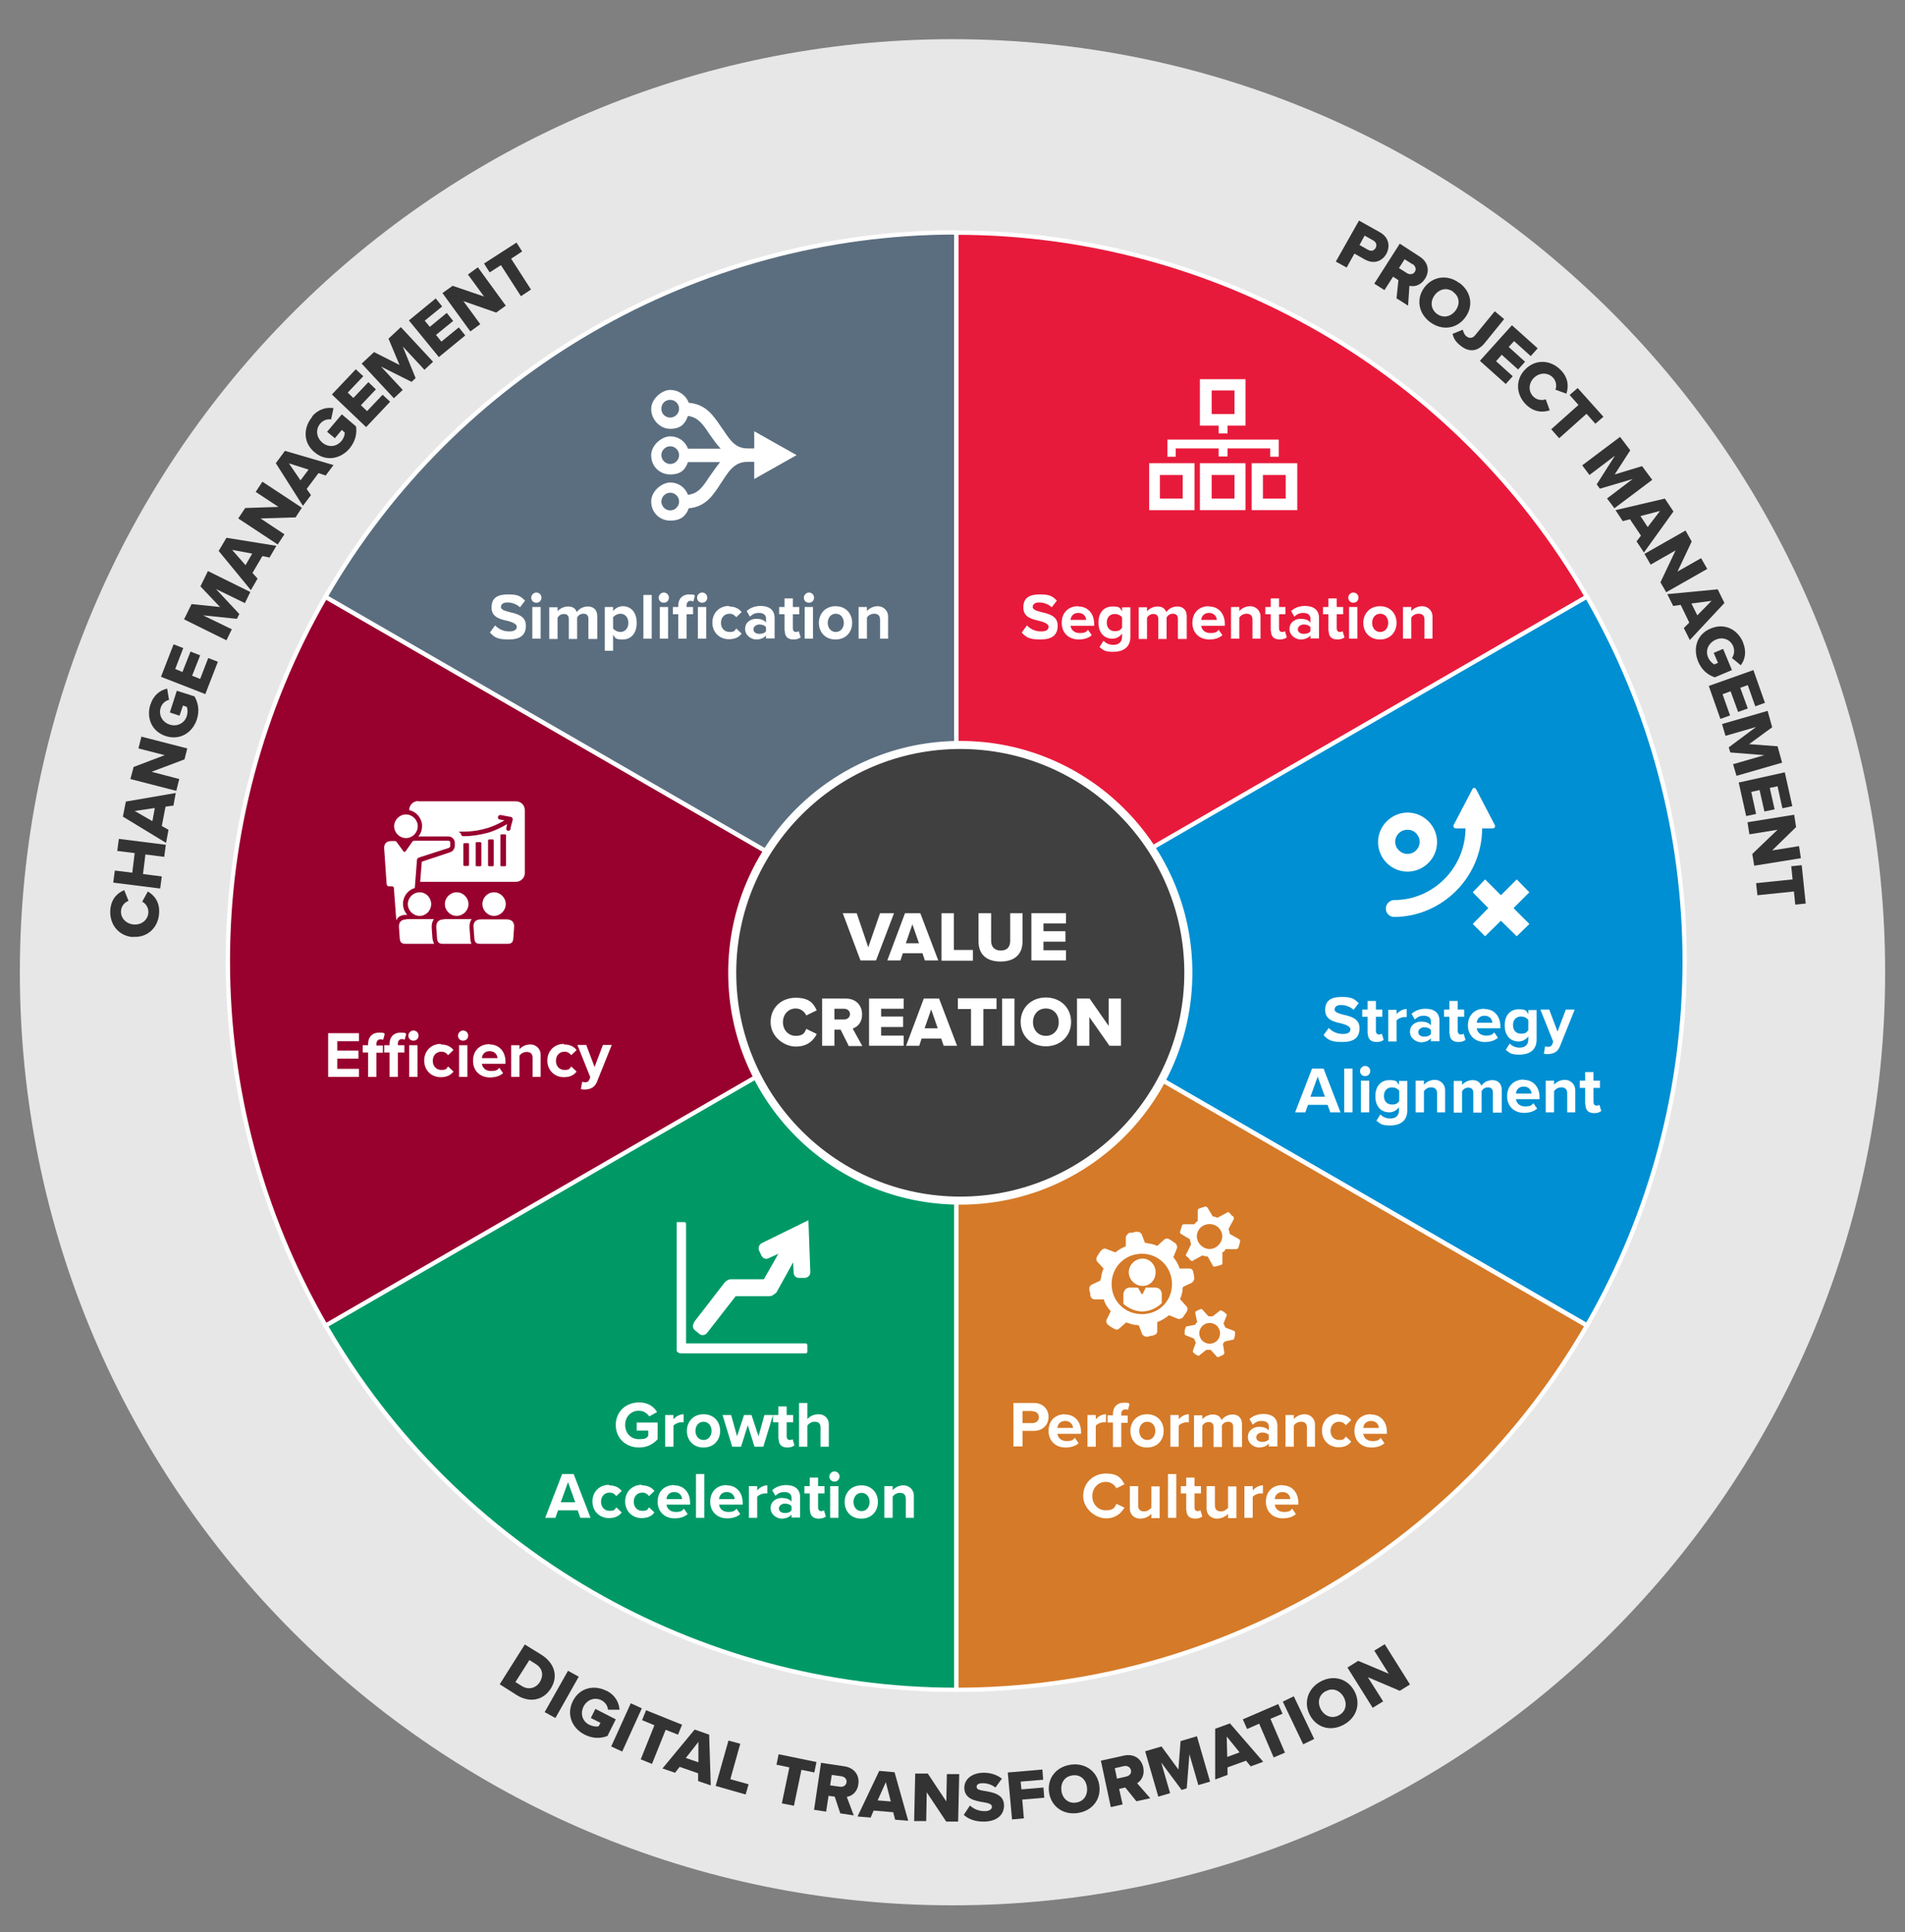 <?xml version="1.0" encoding="UTF-8"?>
<svg xmlns="http://www.w3.org/2000/svg" xmlns:xlink="http://www.w3.org/1999/xlink" version="1.1" viewBox="0 0 710 720">
  <rect x="0" y="0" width="710" height="720" fill="#808080" stroke="none"/>
  <defs>
    <style>
      .cls-1, .cls-2, .cls-3, .cls-4 {
        fill: none;
      }

      .cls-5, .cls-6, .cls-7, .cls-8, .cls-9, .cls-10, .cls-11, .cls-12, .cls-13 {
        fill-rule: evenodd;
      }

      .cls-5, .cls-14 {
        fill: #fff;
      }

      .cls-6 {
        fill: #e81a3b;
      }

      .cls-2 {
        opacity: 0;
        stroke-linecap: round;
        stroke-width: 0px;
      }

      .cls-2, .cls-3, .cls-4 {
        stroke: #fff;
        stroke-linejoin: round;
      }

      .cls-3 {
        stroke-width: 1.6px;
      }

      .cls-7 {
        fill: #404040;
      }

      .cls-15 {
        clip-path: url(#clippath-1);
      }

      .cls-16 {
        clip-path: url(#clippath-3);
      }

      .cls-17 {
        clip-path: url(#clippath-4);
      }

      .cls-18 {
        clip-path: url(#clippath-2);
      }

      .cls-19 {
        clip-path: url(#clippath-7);
      }

      .cls-20 {
        clip-path: url(#clippath-6);
      }

      .cls-21 {
        clip-path: url(#clippath-8);
      }

      .cls-22 {
        clip-path: url(#clippath-5);
      }

      .cls-8 {
        fill: #e7e7e7;
      }

      .cls-9 {
        fill: #d57a28;
      }

      .cls-10 {
        fill: #096;
      }

      .cls-11 {
        fill: #008fd2;
      }

      .cls-23 {
        fill: #333;
      }

      .cls-12 {
        fill: #5b6e7f;
      }

      .cls-24 {
        clip-path: url(#clippath);
      }

      .cls-4 {
        stroke-width: 3px;
      }

      .cls-13 {
        fill: #98002e;
      }
    </style>
    <clipPath id="clippath">
      <rect class="cls-1" x="-347.7" y="-243" width="1405.3" height="1054"/>
    </clipPath>
    <clipPath id="clippath-1">
      <rect class="cls-1" x="-83.2" y="65" width="879" height="586"/>
    </clipPath>
    <clipPath id="clippath-2">
      <rect class="cls-1" x="242.5" y="145.1" width="55" height="49.6"/>
    </clipPath>
    <clipPath id="clippath-3">
      <rect class="cls-1" x="428.3" y="141.1" width="55.7" height="49.3"/>
    </clipPath>
    <clipPath id="clippath-4">
      <rect class="cls-1" x="513.7" y="293.6" width="56.7" height="55.8"/>
    </clipPath>
    <clipPath id="clippath-5">
      <rect class="cls-1" x="252.2" y="454.5" width="50.1" height="50.1"/>
    </clipPath>
    <clipPath id="clippath-6">
      <rect class="cls-1" x="405.9" y="449.6" width="56.5" height="56.5"/>
    </clipPath>
    <clipPath id="clippath-7">
      <rect class="cls-1" x="143.1" y="298.6" width="52.9" height="53.4"/>
    </clipPath>
    <clipPath id="clippath-8">
      <rect class="cls-1" x="-347.7" y="-243" width="1405.3" height="1054"/>
    </clipPath>
  </defs>
  <!-- Generator: Adobe Illustrator 28.7.1, SVG Export Plug-In . SVG Version: 1.2.0 Build 142)  -->
  <g>
    <g id="Layer_1">
      <g>
        <g class="cls-24">
          <path class="cls-8" d="M7.4,362.3C7.4,170.3,163,14.6,355,14.6s347.6,155.7,347.6,347.7-155.6,347.7-347.6,347.7S7.4,554.4,7.4,362.3"/>
        </g>
        <g class="cls-15">
          <path class="cls-6" d="M356.4,86.7c97,0,186.6,51.8,235.1,135.8l-235.1,135.8V86.7Z"/>
          <path class="cls-3" d="M356.4,86.7c97,0,186.6,51.8,235.1,135.8l-235.1,135.8V86.7Z"/>
          <path class="cls-11" d="M591.5,222.4c48.5,84,48.5,187.5,0,271.5l-235.1-135.8,235.1-135.8Z"/>
          <path class="cls-3" d="M591.5,222.4c48.5,84,48.5,187.5,0,271.5l-235.1-135.8,235.1-135.8Z"/>
          <path class="cls-9" d="M591.5,493.9c-48.5,84-138.1,135.8-235.1,135.8v-271.5l235.1,135.8Z"/>
          <path class="cls-3" d="M591.5,493.9c-48.5,84-138.1,135.8-235.1,135.8v-271.5l235.1,135.8Z"/>
          <path class="cls-10" d="M356.4,629.7c-97,0-186.6-51.8-235.1-135.8l235.1-135.8v271.5Z"/>
          <path class="cls-3" d="M356.4,629.7c-97,0-186.6-51.8-235.1-135.8l235.1-135.8v271.5Z"/>
          <path class="cls-13" d="M121.3,493.9c-48.5-84-48.5-187.5,0-271.5l235.1,135.8-235.1,135.8Z"/>
          <path class="cls-3" d="M121.3,493.9c-48.5-84-48.5-187.5,0-271.5l235.1,135.8-235.1,135.8Z"/>
          <path class="cls-12" d="M121.3,222.4c48.5-84,138.1-135.8,235.1-135.8v271.5L121.3,222.4Z"/>
          <path class="cls-3" d="M121.3,222.4c48.5-84,138.1-135.8,235.1-135.8v271.5L121.3,222.4Z"/>
        </g>
        <g class="cls-18">
          <path class="cls-14" d="M249.8,190.2c-1.8,0-3.3-1.5-3.3-3.3s1.5-3.3,3.3-3.3,3.3,1.5,3.3,3.3-1.5,3.3-3.3,3.3M249.8,172.9c-1.8,0-3.3-1.5-3.3-3.3s1.5-3.3,3.3-3.3,3.3,1.5,3.3,3.3-1.5,3.3-3.3,3.3M249.8,155.6c-1.8,0-3.3-1.3-3.3-3.3s1.5-3.3,3.3-3.3,3.3,1.5,3.3,3.3-1.5,3.3-3.3,3.3M296.9,169.6l-15.8-8.9v6.4h-2.5c-5.3,0-7.1-4.3-9.9-8.1-2.8-4.1-5.6-8.4-12-8.9-1-2.8-3.8-4.8-6.9-4.8s-7.1,3.3-7.1,7.1,3.1,7.4,7.1,7.4,5.6-2,6.6-4.8c3.8.5,5.6,3.1,8.1,6.9,1.3,1.8,2.5,3.6,4.1,5.3h-12.2c-1-2.8-3.6-4.6-6.6-4.6s-7.1,3.1-7.1,7.1,3.1,7.1,7.1,7.1,5.6-1.8,6.6-4.6h12c-1.5,1.8-2.8,3.8-4.1,5.6-2.5,3.8-4.1,6.1-7.9,6.6-1-2.8-3.6-4.6-6.6-4.6s-7.1,3.1-7.1,7.1,3.1,7.1,7.1,7.1,5.9-1.8,6.9-4.6c6.4-.5,9.2-5.1,11.7-8.9,2.8-4.1,4.8-8.4,10.2-8.4h2.5v6.4l15.8-8.9Z"/>
        </g>
        <g class="cls-16">
          <rect class="cls-14" x="454.2" y="156" width="3.3" height="5.5"/>
          <rect class="cls-2" x="454.2" y="156" width="3.3" height="5.5"/>
          <rect class="cls-14" x="454.2" y="165.3" width="3.3" height="4.8"/>
          <rect class="cls-2" x="454.2" y="165.3" width="3.3" height="4.8"/>
          <polygon class="cls-14" points="476.6 170.2 473.4 170.2 473.4 167.1 438.2 167.1 438.2 170.2 435.1 170.2 435.1 163.8 476.6 163.8 476.6 170.2"/>
          <polygon class="cls-2" points="476.6 170.2 473.4 170.2 473.4 167.1 438.2 167.1 438.2 170.2 435.1 170.2 435.1 163.8 476.6 163.8 476.6 170.2"/>
          <path class="cls-14" d="M451.6,154.3h8.5v-8.8h-8.5v8.8ZM464.2,158.6h-17v-17.3h17v17.3Z"/>
          <path class="cls-2" d="M451.6,154.3h8.5v-8.8h-8.5v8.8ZM464.2,158.6h-17v-17.3h17v17.3Z"/>
          <path class="cls-14" d="M451.6,185.8h8.5v-8.8h-8.5v8.8ZM464.2,190.1h-17v-17.5h17v17.5Z"/>
          <path class="cls-2" d="M451.6,185.8h8.5v-8.8h-8.5v8.8ZM464.2,190.1h-17v-17.5h17v17.5Z"/>
          <path class="cls-14" d="M470.7,185.8h8.5v-8.8h-8.5v8.8ZM483.5,190.1h-17v-17.5h17v17.5Z"/>
          <path class="cls-2" d="M470.7,185.8h8.5v-8.8h-8.5v8.8ZM483.5,190.1h-17v-17.5h17v17.5Z"/>
          <path class="cls-14" d="M432.3,185.8h8.5v-8.8h-8.5v8.8ZM445.2,190.1h-17v-17.5h17v17.5Z"/>
          <path class="cls-2" d="M432.3,185.8h8.5v-8.8h-8.5v8.8ZM445.2,190.1h-17v-17.5h17v17.5Z"/>
        </g>
        <g class="cls-17">
          <path class="cls-14" d="M564.1,338.4l5.9,5.9-4.7,4.6-5.9-5.8-5.9,5.8-4.6-4.6,5.8-5.9-5.8-5.9,4.6-4.8,5.9,5.9,5.9-5.9,4.7,4.8-5.9,5.9ZM552.4,308.8c-.1,18-14.8,32.8-32.8,32.9-1.7,0-3.1-1.4-3.1-3.1s1.4-3.2,3.1-3.2c14.6,0,26.5-12,26.6-26.7h-3.4c-1,0-1.4-.7-.9-1.5l6.8-13c.3-.8,1.1-.8,1.5,0l6.8,13c.5.8.1,1.5-.8,1.5h-3.7ZM524.6,309.2c2.5,0,4.5,2,4.5,4.5s-2,4.5-4.5,4.5-4.6-2-4.6-4.5,2-4.5,4.6-4.5M524.6,324.8c6,0,11-4.9,11-11s-5-11-11-11-11,5-11,11,4.9,11,11,11"/>
        </g>
        <g class="cls-22">
          <path class="cls-14" d="M253.8,504.3c-.5,0-.9-.1-1.3-.5-.4-.4-.5-.8-.5-1.3v-46.5c0-.4.2-.6.6-.6h2.4c.4,0,.7.2.7.6v44.6h44.6c.4,0,.6.4.6.7v2.4c0,.4-.2.6-.6.6h-46.5ZM258.7,492.9c-.7.9-.6,2.2.4,2.9l1.6,1.3c.9.7,2.2.5,2.9-.5l10.6-13.6h12.5c.6,0,1.1-.1,1.5-.5.5-.2.8-.6,1.2-.9l6.2-11.2.2,3.8c0,1.2.9,2.1,2.2,2h2c1.2-.1,2.1-1.1,2-2.2-.2-6.5-.5-12.9-.7-19.3l-17.3,8.5c-1.1.5-1.5,1.8-1.1,2.8l.9,1.9c.5,1.1,1.8,1.5,2.8.9l3.5-1.6-5.4,9.5h-12.2c-.5,0-.9.1-1.4.4-.4.2-.8.6-1.1.9l-11.5,14.9Z"/>
        </g>
        <g class="cls-20">
          <path class="cls-5" d="M430.5,479.8h-3.5c0,.1-1.1,2.3-1.1,2.3q-.3.3-.5,0l-1.2-2.2h0c0-.1-3.2-.1-3.2-.1-1.2,0-2.3,1.1-2.3,2.6v3.5c1.9,1.6,4.4,2.8,7,2.8s5.4-1.2,7.3-3.1v-3.2c0-1.5-.9-2.6-2.4-2.6M425.9,469c-2.8,0-5.2,2.3-5.2,5.1s2.4,5.1,5.2,5.1,4.8-2.3,4.8-5.1-2.2-5.1-4.8-5.1M425.6,489.7c-6.3,0-11.3-4.8-11.3-11.2s5-11.3,11.3-11.3,11.2,5,11.2,11.3-4.8,11.2-11.2,11.2M445,475.5c0-.7-.3-1.1-.3-1.6-.1-.7-.7-1.2-1.3-1.2h-3.8c-.4-1.6-1.3-3-2.3-4.2l1.3-3.2c.3-.5,0-1.5-.4-1.9-.8-.5-1.6-1.2-2.4-1.6-.7-.5-1.3-.3-1.9.1l-2.6,2.4c-.9-.5-1.9-.7-3-.9-.5,0-.9-.3-1.6-.3l-1.2-3.2c-.3-.5-.9-.9-1.6-.9s-.9,0-1.5.3c-.4,0-.9.1-1.6.1-.4.3-.9.8-1.2,1.5v3.5c-1.6.7-2.7,1.3-3.9,2.3l-3.4-1.3c-.7-.3-1.3,0-1.7.4-.8.8-1.2,1.6-1.7,2.4-.4.7-.4,1.3,0,1.9l2.4,2.6c-.5,1.1-.7,2-.9,3.2,0,.5-.3.9-.3,1.3l-3.2,1.5c-.5.3-.9.7-.9,1.3s0,1.2.3,1.7c0,.4,0,.8.1,1.3.3.7.8,1.2,1.5,1.2h3.5c.4,1.6,1.3,3,2.6,4.4l-1.5,3c-.4.7-.1,1.5.3,1.9.7.7,1.6,1.2,2.4,1.6.7.5,1.3.5,1.9,0l2.6-2.3c1.1.3,2,.7,3.2.9.4,0,1.2,0,1.6.3l1.2,3.2c.3.4.9.9,1.6.9s.9,0,1.3-.3c.5,0,.9,0,1.5-.3.7-.1,1.2-.7,1.2-1.3v-3.5c1.7-.7,3.2-1.6,4.4-2.6l3.2,1.3c.7.3,1.3,0,1.9-.4.4-.7,1.2-1.6,1.6-2.4.3-.7.3-1.3-.3-1.9l-2.3-2.6c.4-.9.7-1.9.9-3,0-.5,0-1.2.3-1.6l3.2-1.5c.4-.3.9-.9.9-1.6s0-.7-.3-1.2M453.6,499.6c-1.6,1.5-3.9,1.5-5.5,0-1.5-1.6-1.5-3.9,0-5.5,1.6-1.5,3.9-1.5,5.5,0,1.5,1.6,1.5,3.9,0,5.5M459.8,495.9l-3.1-1.2c-.3-.5-.3-.9-.7-1.5l1.2-3c0-.3,0-.5-.3-.7-.3-.3-.7-.5-.9-.8-.3,0-.5-.1-.7-.4-.3,0-.8,0-.9.3l-2.4,1.9h-1.6l-2.2-2.4c-.1-.3-.4-.3-.7-.3-.7.3-1.1.5-1.9.9-.1.3-.1.5-.1.8l.7,3.2c-.3.3-.5.3-.5.4-.1.3-.1.5-.1.5l-3.4.7c-.1,0-.4.3-.4.7-.3.5-.3,1.2-.3,1.9s.3.5.5.7l3,1.2c.3.5.3.9.7,1.5l-1.1,3c0,.3,0,.5.1.7.3.3.8.5.9.8.3,0,.5.1.8.4.1,0,.7,0,.8-.3l2.4-1.9h1.6l2.2,2.4c.1.3.4.3.7.3.7-.3,1.2-.5,1.9-.9.3-.3.3-.5.3-.8l-.5-3.2c0-.3.3-.3.3-.4.3-.3.3-.5.3-.5l3.2-.7c.3,0,.4-.3.4-.7.3-.5.3-1.2.3-1.9s-.3-.5-.4-.7M454.1,464c-1.9,1.9-4.7,1.9-6.6,0-1.9-1.9-1.9-4.7,0-6.6,1.9-1.7,4.7-1.7,6.6,0,1.9,1.9,1.9,4.7,0,6.6M461.7,461.7l-3.4-1.9c0-.7-.3-1.2-.4-1.9l1.9-3.5c.1-.3.1-.5,0-.9-.3-.3-.5-.5-.9-.7-.3-.5-.5-.8-.8-.9-.4-.3-.7-.3-.8,0l-3.6,1.9c-.7-.3-1.1-.5-1.7-.5l-1.9-3.2c-.3-.5-.8-.5-.9-.5-.9.3-1.7.5-2.4.8-.1,0-.4.4-.4.7v3.9c-.3.3-.5.3-.7.5-.3.3-.3.4-.5.7h-3.9c-.3,0-.8.3-.8.5-.1.7-.4,1.3-.7,2.3,0,.3,0,.7.5.9l3.2,1.9c0,.7.3,1.1.4,1.9l-1.7,3.5c-.3.1-.3.7,0,.9.1.1.4.4.8.7.3.4.5.7.8.9.4.3.7.3.9,0l3.5-1.9c.7.3,1.1.4,1.9.4l1.9,3.4c.1.4.7.4.8.4.9-.3,1.7-.4,2.4-.7.3,0,.4-.4.4-.7v-4c.3-.1.5-.1.8-.4.1-.3.1-.5.4-.7h4c.1,0,.7-.3.7-.5.3-.7.4-1.3.7-2.3,0-.3,0-.8-.4-.9"/>
        </g>
        <g class="cls-19">
          <path class="cls-5" d="M173.1,314.2c-.2,0-.4.1-.4.3v7.8c0,.2.2.4.4.4h1.3c.2,0,.4-.2.4-.4v-7.8c0-.2-.2-.3-.4-.3h-1.3ZM177.6,313.8c-.2,0-.3.2-.3.4v8.2c0,.2.1.4.3.4h1.4c.2,0,.4-.2.4-.4v-8.2c0-.2-.2-.4-.4-.4h-1.4ZM182.3,312.8c-.2,0-.4.2-.4.4v9.2c0,.2.2.4.4.4h1.4c.2,0,.3-.2.3-.4v-9.2c0-.2-.1-.4-.3-.4h-1.4ZM186.8,310.9c-.2,0-.3.2-.3.4v11.1c0,.2.1.4.3.4h1.4c.2,0,.4-.2.4-.4v-11.1c0-.2-.2-.4-.4-.4h-1.4ZM190.2,308.9l.9-3.5c0-.4-.2-.9-.7-1h-.1l-3.8-.7c-.4,0-.9.3-.9.8-.1.4.2.9.7.9l1.7.3c-1.8,1.1-3.9,2.1-6.1,2.8-2.9.9-6,1.4-9.2,1.4s-.9.3-.9.8.4.9.9.9c3.4,0,6.7-.6,9.6-1.4,2.4-.8,4.7-1.9,6.7-3.1l-.3,1.5c-.1.4.1.9.6,1,.4.1.9-.2,1-.7M150.7,317.5c-.1,0-.2-.1-.3-.2l-2.4-3.3c-.2-.3-.3-.6-.9-.6h-1.1c-2.2,0-3,1.2-2.8,3.1l.9,13c.1.4.3.8.9.8h1c.6,0,.8.2.8.7l.9,11.9c.1-.2.3-.4.4-.7.9-1,2.1-1.3,3.4-1.3h.3c-1-1.1-1.6-2.5-1.6-4.1,0-2.8,1.9-5.2,4.4-5.9l.8-10.3c0-.6.3-.9.9-1.1l10.9-3.5c.3-.1.6-.3.6-.8v-1.2c0-.4-.2-.7-.7-.7h-12.7c-.4,0-.7.2-.9.6l-2.3,3.3c-.1.1-.3.2-.4.2M151.3,312.3c2.4,0,4.4-2,4.4-4.4s-2-4.4-4.4-4.4-4.4,2-4.4,4.4,2,4.4,4.4,4.4M151.5,342.6c-2,0-3,1.1-2.8,3.1l.3,4.1c.1,1.2.6,1.9,2,1.9h10.8c-.3-.6-.4-1.1-.6-1.8l-.3-4.1v-.6c0-1,.3-1.9.8-2.7h-10.2ZM156.4,341.3c2.4,0,4.3-2,4.3-4.4s-1.9-4.4-4.3-4.4-4.4,2-4.4,4.4,2,4.4,4.4,4.4M170.2,341.3c2.4,0,4.4-2,4.4-4.4s-2-4.4-4.4-4.4-4.4,2-4.4,4.4,2,4.4,4.4,4.4M165.5,342.6c-2.1,0-3,1.1-2.9,3.1l.3,4.1c.1,1.2.7,1.9,2,1.9h10.8c-.2-.6-.4-1.1-.4-1.8l-.3-4.1v-.6c0-1,.2-1.9.8-2.7h-10.2ZM184.1,341.3c2.4,0,4.4-2,4.4-4.4s-2-4.4-4.4-4.4-4.3,2-4.3,4.4,2,4.4,4.3,4.4M179.3,342.6c-2.1,0-3,1.1-2.8,3.1l.3,4.1c.1,1.2.6,1.9,2,1.9h10.5c1.4,0,1.9-.7,2-1.9l.3-4.1c.2-2-.8-3.1-2.8-3.1h-9.6ZM155.9,298.6h36.4c1.8,0,3.3,1.4,3.3,3.3v23.5c0,1.8-1.6,3.2-3.3,3.2h-35.7l.6-7.5,10.5-3.5c.6-.2.9-.4,1.2-.8.3-.4.6-1,.6-1.5v-1.2c0-.7-.2-1.2-.7-1.7s-1-.7-1.7-.7h-11.2c.9-1,1.4-2.4,1.4-3.9,0-2.8-2-5.3-4.8-5.9h0c0-2,1.6-3.4,3.3-3.4"/>
        </g>
        <g>
          <path class="cls-14" d="M184.6,233.1c1.1,1.2,2.9,2.2,5.2,2.2s2.8-.9,2.8-1.8-1.4-1.6-3.3-2.1c-2.7-.6-6.1-1.3-6.1-5s2.3-4.9,6.2-4.9,4.7.8,6.3,2.3l-1.9,2.5c-1.3-1.2-3.1-1.8-4.7-1.8s-2.4.7-2.4,1.7,1.4,1.4,3.2,1.9c2.7.6,6.1,1.4,6.1,5s-2.1,5.2-6.5,5.2-5.4-1-6.9-2.6l1.9-2.6Z"/>
          <path class="cls-14" d="M198,222.7c0-1,.9-1.9,1.9-1.9s1.9.8,1.9,1.9-.8,1.9-1.9,1.9-1.9-.8-1.9-1.9ZM198.4,238v-11.8h3.1v11.8h-3.1Z"/>
          <path class="cls-14" d="M219.3,238v-7.4c0-1.1-.5-1.9-1.8-1.9s-2,.7-2.4,1.4v8h-3.1v-7.4c0-1.1-.5-1.9-1.8-1.9s-2,.7-2.4,1.4v7.9h-3.1v-11.8h3.1v1.5c.5-.7,2.1-1.8,3.9-1.8s2.8.8,3.3,2.1c.7-1.1,2.2-2.1,4.1-2.1s3.5,1.1,3.5,3.6v8.5h-3.1Z"/>
          <path class="cls-14" d="M228.5,242.5h-3.1v-16.3h3.1v1.5c.9-1.1,2.2-1.8,3.6-1.8,3,0,5.2,2.2,5.2,6.2s-2.2,6.2-5.2,6.2-2.7-.6-3.6-1.8v6ZM231.2,228.7c-1,0-2.1.6-2.7,1.3v4.2c.5.7,1.7,1.3,2.7,1.3,1.8,0,3-1.4,3-3.4s-1.2-3.4-3-3.4Z"/>
          <path class="cls-14" d="M239.8,238v-16.3h3.1v16.3h-3.1Z"/>
          <path class="cls-14" d="M245.5,222.7c0-1,.9-1.9,1.9-1.9s1.9.8,1.9,1.9-.8,1.9-1.9,1.9-1.9-.8-1.9-1.9ZM245.9,238v-11.8h3.1v11.8h-3.1Z"/>
          <path class="cls-14" d="M255.9,238h-3.1v-9.1h-2v-2.7h2v-.6c0-2.6,1.7-4.1,4-4.1s1.7.2,2.2.5l-.6,2.2c-.2-.2-.6-.3-1-.3-.9,0-1.5.6-1.5,1.7v.6h2.4v2.7h-2.4v9.1ZM259.8,222.7c0-1,.9-1.9,1.9-1.9s1.9.8,1.9,1.9-.8,1.9-1.9,1.9-1.9-.8-1.9-1.9ZM260.1,238v-11.8h3.1v11.8h-3.1Z"/>
          <path class="cls-14" d="M271.7,226c2.4,0,3.9,1,4.7,2.1l-2,1.9c-.6-.8-1.4-1.3-2.5-1.3-1.9,0-3.2,1.4-3.2,3.4s1.3,3.4,3.2,3.4,1.9-.5,2.5-1.3l2,1.9c-.8,1.1-2.2,2.1-4.7,2.1-3.6,0-6.2-2.6-6.2-6.2s2.6-6.2,6.2-6.2Z"/>
          <path class="cls-14" d="M285.5,238v-1.2c-.8,1-2.2,1.5-3.7,1.5s-4.1-1.3-4.1-3.9,2.2-3.8,4.1-3.8,3,.5,3.7,1.4v-1.6c0-1.2-1-2-2.6-2s-2.4.5-3.4,1.4l-1.2-2.1c1.4-1.3,3.3-1.9,5.2-1.9,2.7,0,5.2,1.1,5.2,4.5v7.6h-3.1ZM285.5,233.7c-.5-.7-1.5-1-2.5-1s-2.2.7-2.2,1.8,1,1.7,2.2,1.7,2-.3,2.5-1v-1.5Z"/>
          <path class="cls-14" d="M292.4,235.1v-6.2h-2v-2.7h2v-3.2h3.1v3.2h2.4v2.7h-2.4v5.3c0,.7.4,1.3,1.1,1.3s.9-.2,1.1-.3l.7,2.3c-.5.4-1.3.8-2.6.8-2.2,0-3.3-1.1-3.3-3.2Z"/>
          <path class="cls-14" d="M299.6,222.7c0-1,.9-1.9,1.9-1.9s1.9.8,1.9,1.9-.8,1.9-1.9,1.9-1.9-.8-1.9-1.9ZM299.9,238v-11.8h3.1v11.8h-3.1Z"/>
          <path class="cls-14" d="M305.2,232.1c0-3.3,2.3-6.2,6.2-6.2s6.2,2.8,6.2,6.2-2.3,6.2-6.2,6.2-6.2-2.8-6.2-6.2ZM314.5,232.1c0-1.8-1.1-3.4-3-3.4s-3,1.6-3,3.4,1.1,3.4,3,3.4,3-1.6,3-3.4Z"/>
          <path class="cls-14" d="M328,238v-7.1c0-1.6-.9-2.2-2.2-2.2s-2.2.7-2.7,1.4v7.9h-3.1v-11.8h3.1v1.5c.8-.9,2.2-1.8,4.1-1.8s3.8,1.5,3.8,3.8v8.3h-3.1Z"/>
        </g>
        <g>
          <path class="cls-14" d="M382.8,233.1c1.1,1.2,2.9,2.2,5.2,2.2s2.8-.9,2.8-1.8-1.4-1.6-3.3-2.1c-2.7-.6-6.1-1.3-6.1-5s2.3-4.9,6.2-4.9,4.7.8,6.3,2.3l-1.9,2.5c-1.3-1.2-3.1-1.8-4.7-1.8s-2.4.7-2.4,1.7,1.4,1.4,3.2,1.9c2.7.6,6.1,1.4,6.1,5s-2.1,5.2-6.5,5.2-5.4-1-6.9-2.6l1.9-2.6Z"/>
          <path class="cls-14" d="M401.9,226c3.5,0,5.9,2.6,5.9,6.5v.7h-8.8c.2,1.5,1.4,2.7,3.4,2.7s2.4-.4,3.1-1.2l1.4,2c-1.2,1.1-3,1.6-4.9,1.6-3.6,0-6.3-2.4-6.3-6.2s2.5-6.2,6.1-6.2ZM399,231h5.8c0-1.1-.9-2.6-2.9-2.6s-2.8,1.4-2.9,2.6Z"/>
          <path class="cls-14" d="M411.3,238.8c1,1,2.2,1.5,3.7,1.5s3.2-.7,3.2-3v-1.2c-.9,1.2-2.2,1.9-3.6,1.9-3,0-5.2-2.1-5.2-6s2.2-6,5.2-6,2.7.6,3.6,1.8v-1.5h3.1v11c0,4.5-3.5,5.6-6.4,5.6s-3.6-.5-5.1-1.8l1.4-2.2ZM418.2,230.1c-.5-.8-1.6-1.3-2.7-1.3-1.8,0-3,1.2-3,3.2s1.2,3.2,3,3.2,2.1-.6,2.7-1.3v-3.8Z"/>
          <path class="cls-14" d="M439,238v-7.4c0-1.1-.5-1.9-1.8-1.9s-2,.7-2.4,1.4v8h-3.1v-7.4c0-1.1-.5-1.9-1.8-1.9s-2,.7-2.4,1.4v7.9h-3.1v-11.8h3.1v1.5c.5-.7,2.1-1.8,3.9-1.8s2.8.8,3.3,2.1c.7-1.1,2.2-2.1,4.1-2.1s3.5,1.1,3.5,3.6v8.5h-3.1Z"/>
          <path class="cls-14" d="M450.6,226c3.5,0,5.9,2.6,5.9,6.5v.7h-8.8c.2,1.5,1.4,2.7,3.4,2.7s2.4-.4,3.1-1.2l1.4,2c-1.2,1.1-3,1.6-4.9,1.6-3.6,0-6.3-2.4-6.3-6.2s2.5-6.2,6.1-6.2ZM447.7,231h5.8c0-1.1-.9-2.6-2.9-2.6s-2.8,1.4-2.9,2.6Z"/>
          <path class="cls-14" d="M466.8,238v-7.1c0-1.6-.9-2.2-2.2-2.2s-2.2.7-2.7,1.4v7.9h-3.1v-11.8h3.1v1.5c.8-.9,2.2-1.8,4.1-1.8s3.8,1.5,3.8,3.8v8.3h-3.1Z"/>
          <path class="cls-14" d="M473.6,235.1v-6.2h-2v-2.7h2v-3.2h3.1v3.2h2.4v2.7h-2.4v5.3c0,.7.4,1.3,1.1,1.3s.9-.2,1.1-.3l.7,2.3c-.5.4-1.3.8-2.6.8-2.2,0-3.3-1.1-3.3-3.2Z"/>
          <path class="cls-14" d="M488.4,238v-1.2c-.8,1-2.2,1.5-3.7,1.5s-4.1-1.3-4.1-3.9,2.2-3.8,4.1-3.8,3,.5,3.7,1.4v-1.6c0-1.2-1-2-2.6-2s-2.4.5-3.4,1.4l-1.2-2.1c1.4-1.3,3.3-1.9,5.2-1.9,2.7,0,5.2,1.1,5.2,4.5v7.6h-3.1ZM488.4,233.7c-.5-.7-1.5-1-2.5-1s-2.2.7-2.2,1.8,1,1.7,2.2,1.7,2-.3,2.5-1v-1.5Z"/>
          <path class="cls-14" d="M495.1,235.1v-6.2h-2v-2.7h2v-3.2h3.1v3.2h2.4v2.7h-2.4v5.3c0,.7.4,1.3,1.1,1.3s.9-.2,1.1-.3l.7,2.3c-.5.4-1.3.8-2.6.8-2.2,0-3.3-1.1-3.3-3.2Z"/>
          <path class="cls-14" d="M502.5,222.7c0-1,.9-1.9,1.9-1.9s1.9.8,1.9,1.9-.8,1.9-1.9,1.9-1.9-.8-1.9-1.9ZM502.8,238v-11.8h3.1v11.8h-3.1Z"/>
          <path class="cls-14" d="M508.1,232.1c0-3.3,2.3-6.2,6.2-6.2s6.2,2.8,6.2,6.2-2.3,6.2-6.2,6.2-6.2-2.8-6.2-6.2ZM517.4,232.1c0-1.8-1.1-3.4-3-3.4s-3,1.6-3,3.4,1.1,3.4,3,3.4,3-1.6,3-3.4Z"/>
          <path class="cls-14" d="M530.9,238v-7.1c0-1.6-.9-2.2-2.2-2.2s-2.2.7-2.7,1.4v7.9h-3.1v-11.8h3.1v1.5c.8-.9,2.2-1.8,4.1-1.8s3.8,1.5,3.8,3.8v8.3h-3.1Z"/>
        </g>
        <g>
          <path class="cls-14" d="M495.3,383.1c1.1,1.2,2.9,2.2,5.2,2.2s2.8-.9,2.8-1.8-1.4-1.6-3.3-2.1c-2.7-.6-6.1-1.3-6.1-5s2.3-4.9,6.2-4.9,4.7.8,6.3,2.3l-1.9,2.5c-1.3-1.2-3.1-1.8-4.7-1.8s-2.4.7-2.4,1.7,1.4,1.4,3.2,1.9c2.7.6,6.1,1.4,6.1,5s-2.1,5.2-6.5,5.2-5.4-1-6.9-2.6l1.9-2.6Z"/>
          <path class="cls-14" d="M509.7,385.1v-6.2h-2v-2.7h2v-3.2h3.1v3.2h2.4v2.7h-2.4v5.3c0,.7.4,1.3,1.1,1.3s.9-.2,1.1-.3l.7,2.3c-.5.4-1.3.8-2.6.8-2.2,0-3.3-1.1-3.3-3.2Z"/>
          <path class="cls-14" d="M517.4,388.1v-11.8h3.1v1.6c.8-1,2.3-1.9,3.8-1.9v3c-.2,0-.5,0-.9,0-1,0-2.4.6-2.9,1.3v7.8h-3.1Z"/>
          <path class="cls-14" d="M533.3,388.1v-1.2c-.8,1-2.2,1.5-3.7,1.5s-4.1-1.3-4.1-3.9,2.2-3.8,4.1-3.8,3,.5,3.7,1.4v-1.6c0-1.2-1-2-2.6-2s-2.4.5-3.4,1.4l-1.2-2.1c1.4-1.3,3.3-1.9,5.2-1.9,2.7,0,5.2,1.1,5.2,4.5v7.6h-3.1ZM533.3,383.8c-.5-.7-1.5-1-2.5-1s-2.2.7-2.2,1.8,1,1.7,2.2,1.7,2-.3,2.5-1v-1.5Z"/>
          <path class="cls-14" d="M540.2,385.1v-6.2h-2v-2.7h2v-3.2h3.1v3.2h2.4v2.7h-2.4v5.3c0,.7.4,1.3,1.1,1.3s.9-.2,1.1-.3l.7,2.3c-.5.4-1.3.8-2.6.8-2.2,0-3.3-1.1-3.3-3.2Z"/>
          <path class="cls-14" d="M553.3,376c3.5,0,5.9,2.6,5.9,6.5v.7h-8.8c.2,1.5,1.4,2.7,3.4,2.7s2.4-.4,3.1-1.2l1.4,2c-1.2,1.1-3,1.6-4.9,1.6-3.6,0-6.3-2.4-6.3-6.2s2.5-6.2,6.1-6.2ZM550.4,381.1h5.8c0-1.1-.9-2.6-2.9-2.6s-2.8,1.4-2.9,2.6Z"/>
          <path class="cls-14" d="M562.7,388.9c1,1,2.2,1.5,3.7,1.5s3.2-.7,3.2-3v-1.2c-.9,1.2-2.2,1.9-3.6,1.9-3,0-5.2-2.1-5.2-6s2.2-6,5.2-6,2.7.6,3.6,1.8v-1.5h3.1v11c0,4.5-3.5,5.6-6.4,5.6s-3.6-.5-5.1-1.8l1.4-2.2ZM569.6,380.1c-.5-.8-1.6-1.3-2.7-1.3-1.8,0-3,1.2-3,3.2s1.2,3.2,3,3.2,2.1-.6,2.7-1.3v-3.8Z"/>
          <path class="cls-14" d="M575.9,389.9c.3.1.7.2,1,.2.8,0,1.3-.2,1.6-.9l.4-1-4.8-12h3.3l3.1,8.2,3.1-8.2h3.3l-5.5,13.7c-.9,2.2-2.4,2.8-4.5,2.9-.4,0-1.1,0-1.5-.2l.5-2.8Z"/>
          <path class="cls-14" d="M495.8,414.5l-1-2.8h-7.3l-1,2.8h-3.8l6.3-16.3h4.3l6.3,16.3h-3.8ZM491.1,401.2l-2.7,7.5h5.4l-2.7-7.5Z"/>
          <path class="cls-14" d="M501,414.5v-16.3h3.1v16.3h-3.1Z"/>
          <path class="cls-14" d="M506.9,399.1c0-1,.9-1.9,1.9-1.9s1.9.8,1.9,1.9-.8,1.9-1.9,1.9-1.9-.8-1.9-1.9ZM507.2,414.5v-11.8h3.1v11.8h-3.1Z"/>
          <path class="cls-14" d="M514.5,415.3c1,1,2.2,1.5,3.7,1.5s3.2-.7,3.2-3v-1.2c-.9,1.2-2.2,1.9-3.6,1.9-3,0-5.2-2.1-5.2-6s2.2-6,5.2-6,2.7.6,3.6,1.8v-1.5h3.1v11c0,4.5-3.5,5.6-6.4,5.6s-3.6-.5-5.1-1.8l1.4-2.2ZM521.5,406.5c-.5-.8-1.6-1.3-2.7-1.3-1.8,0-3,1.2-3,3.2s1.2,3.2,3,3.2,2.1-.6,2.7-1.3v-3.8Z"/>
          <path class="cls-14" d="M535.6,414.5v-7.1c0-1.6-.9-2.2-2.2-2.2s-2.2.7-2.7,1.4v7.9h-3.1v-11.8h3.1v1.5c.8-.9,2.2-1.8,4.1-1.8s3.8,1.5,3.8,3.8v8.3h-3.1Z"/>
          <path class="cls-14" d="M556.4,414.5v-7.4c0-1.1-.5-1.9-1.8-1.9s-2,.7-2.4,1.4v8h-3.1v-7.4c0-1.1-.5-1.9-1.8-1.9s-2,.7-2.4,1.4v7.9h-3.1v-11.8h3.1v1.5c.5-.7,2.1-1.8,3.9-1.8s2.8.8,3.3,2.1c.7-1.1,2.2-2.1,4.1-2.1s3.5,1.1,3.5,3.6v8.5h-3.1Z"/>
          <path class="cls-14" d="M567.9,402.4c3.5,0,5.9,2.6,5.9,6.5v.7h-8.8c.2,1.5,1.4,2.7,3.4,2.7s2.4-.4,3.1-1.2l1.4,2c-1.2,1.1-3,1.6-4.9,1.6-3.6,0-6.3-2.4-6.3-6.2s2.5-6.2,6.1-6.2ZM565,407.5h5.8c0-1.1-.9-2.6-2.9-2.6s-2.8,1.4-2.9,2.6Z"/>
          <path class="cls-14" d="M584.1,414.5v-7.1c0-1.6-.9-2.2-2.2-2.2s-2.2.7-2.7,1.4v7.9h-3.1v-11.8h3.1v1.5c.8-.9,2.2-1.8,4.1-1.8s3.8,1.5,3.8,3.8v8.3h-3.1Z"/>
          <path class="cls-14" d="M590.8,411.6v-6.2h-2v-2.7h2v-3.2h3.1v3.2h2.4v2.7h-2.4v5.3c0,.7.4,1.3,1.1,1.3s.9-.2,1.1-.3l.7,2.3c-.5.4-1.3.8-2.6.8-2.2,0-3.3-1.1-3.3-3.2Z"/>
        </g>
        <g>
          <path class="cls-14" d="M377.7,539.1v-16.3h7.6c3.5,0,5.5,2.4,5.5,5.2s-2,5.2-5.5,5.2h-4.2v5.8h-3.5ZM384.8,525.8h-3.7v4.5h3.7c1.4,0,2.4-.9,2.4-2.2s-1-2.2-2.4-2.2Z"/>
          <path class="cls-14" d="M397,527.1c3.5,0,5.9,2.6,5.9,6.5v.7h-8.8c.2,1.5,1.4,2.7,3.4,2.7s2.4-.4,3.1-1.2l1.4,2c-1.2,1.1-3,1.6-4.9,1.6-3.6,0-6.3-2.4-6.3-6.2s2.5-6.2,6.1-6.2ZM394.1,532.1h5.8c0-1.1-.9-2.6-2.9-2.6s-2.8,1.4-2.9,2.6Z"/>
          <path class="cls-14" d="M405.3,539.1v-11.8h3.1v1.6c.8-1,2.3-1.9,3.8-1.9v3c-.2,0-.5,0-.9,0-1,0-2.4.6-2.9,1.3v7.8h-3.1Z"/>
          <path class="cls-14" d="M417.9,530.1v9.1h-3.1v-9.1h-2v-2.7h2v-.6c0-2.6,1.7-4.1,4-4.1s1.7.2,2.2.5l-.6,2.2c-.3-.2-.6-.2-1-.2-.9,0-1.5.6-1.5,1.7v.6h2.4v2.7h-2.4Z"/>
          <path class="cls-14" d="M421.3,533.2c0-3.3,2.3-6.2,6.2-6.2s6.2,2.8,6.2,6.2-2.3,6.2-6.2,6.2-6.2-2.8-6.2-6.2ZM430.6,533.2c0-1.8-1.1-3.4-3-3.4s-3,1.6-3,3.4,1.1,3.4,3,3.4,3-1.6,3-3.4Z"/>
          <path class="cls-14" d="M436.2,539.1v-11.8h3.1v1.6c.8-1,2.3-1.9,3.8-1.9v3c-.2,0-.5,0-.9,0-1,0-2.4.6-2.9,1.3v7.8h-3.1Z"/>
          <path class="cls-14" d="M459.6,539.1v-7.4c0-1.1-.5-1.9-1.8-1.9s-2,.7-2.4,1.4v8h-3.1v-7.4c0-1.1-.5-1.9-1.8-1.9s-2,.7-2.4,1.4v7.9h-3.1v-11.8h3.1v1.5c.5-.7,2.1-1.8,3.9-1.8s2.8.8,3.3,2.1c.7-1.1,2.2-2.1,4.1-2.1s3.5,1.1,3.5,3.6v8.5h-3.1Z"/>
          <path class="cls-14" d="M472.9,539.1v-1.2c-.8,1-2.2,1.5-3.7,1.5s-4.1-1.3-4.1-3.9,2.2-3.8,4.1-3.8,3,.5,3.7,1.4v-1.6c0-1.2-1-2-2.6-2s-2.4.5-3.4,1.4l-1.2-2.1c1.4-1.3,3.3-1.9,5.2-1.9,2.7,0,5.2,1.1,5.2,4.5v7.6h-3.1ZM472.9,534.8c-.5-.7-1.5-1-2.5-1s-2.2.7-2.2,1.8,1,1.7,2.2,1.7,2-.3,2.5-1v-1.5Z"/>
          <path class="cls-14" d="M487.1,539.1v-7.1c0-1.6-.9-2.2-2.2-2.2s-2.2.7-2.7,1.4v7.9h-3.1v-11.8h3.1v1.5c.8-.9,2.2-1.8,4.1-1.8s3.8,1.5,3.8,3.8v8.3h-3.1Z"/>
          <path class="cls-14" d="M498.9,527.1c2.4,0,3.9,1,4.7,2.1l-2,1.9c-.6-.8-1.4-1.3-2.5-1.3-1.9,0-3.2,1.4-3.2,3.4s1.3,3.4,3.2,3.4,1.9-.5,2.5-1.3l2,1.9c-.8,1.1-2.2,2.1-4.7,2.1-3.6,0-6.2-2.6-6.2-6.2s2.6-6.2,6.2-6.2Z"/>
          <path class="cls-14" d="M511,527.1c3.5,0,5.9,2.6,5.9,6.5v.7h-8.8c.2,1.5,1.4,2.7,3.4,2.7s2.4-.4,3.1-1.2l1.4,2c-1.2,1.1-3,1.6-4.9,1.6-3.6,0-6.3-2.4-6.3-6.2s2.5-6.2,6.1-6.2ZM508.1,532.1h5.8c0-1.1-.9-2.6-2.9-2.6s-2.8,1.4-2.9,2.6Z"/>
          <path class="cls-14" d="M403.7,557.5c0-5,3.8-8.4,8.5-8.4s5.8,2,6.9,4l-3,1.5c-.7-1.3-2.1-2.4-4-2.4-2.8,0-5,2.3-5,5.3s2.1,5.3,5,5.3,3.3-1,4-2.4l3,1.4c-1.2,2-3.2,4-6.9,4s-8.5-3.4-8.5-8.4Z"/>
          <path class="cls-14" d="M429.1,565.6v-1.5c-.8.9-2.2,1.8-4.2,1.8s-3.8-1.4-3.8-3.7v-8.4h3.1v7.2c0,1.6.9,2.2,2.2,2.2s2.1-.7,2.7-1.3v-8h3.1v11.8h-3.1Z"/>
          <path class="cls-14" d="M435.3,565.6v-16.3h3.1v16.3h-3.1Z"/>
          <path class="cls-14" d="M442.1,562.7v-6.2h-2v-2.7h2v-3.2h3.1v3.2h2.4v2.7h-2.4v5.3c0,.7.4,1.3,1.1,1.3s.9-.2,1.1-.3l.7,2.3c-.5.4-1.3.8-2.6.8-2.2,0-3.3-1.1-3.3-3.2Z"/>
          <path class="cls-14" d="M457.7,565.6v-1.5c-.8.9-2.2,1.8-4.2,1.8s-3.8-1.4-3.8-3.7v-8.4h3.1v7.2c0,1.6.9,2.2,2.2,2.2s2.1-.7,2.7-1.3v-8h3.1v11.8h-3.1Z"/>
          <path class="cls-14" d="M463.8,565.6v-11.8h3.1v1.6c.8-1,2.3-1.9,3.8-1.9v3c-.2,0-.5,0-.9,0-1,0-2.4.6-2.9,1.3v7.8h-3.1Z"/>
          <path class="cls-14" d="M478,553.5c3.5,0,5.9,2.6,5.9,6.5v.7h-8.8c.2,1.5,1.4,2.7,3.4,2.7s2.4-.4,3.1-1.2l1.4,2c-1.2,1.1-3,1.6-4.9,1.6-3.6,0-6.3-2.4-6.3-6.2s2.5-6.2,6.1-6.2ZM475.1,558.6h5.8c0-1.1-.9-2.6-2.9-2.6s-2.8,1.4-2.9,2.6Z"/>
        </g>
        <g>
          <path class="cls-14" d="M122.3,401.3v-16.3h11.5v3h-8.1v3.5h7.9v3h-7.9v3.8h8.1v3h-11.5Z"/>
          <path class="cls-14" d="M140.3,401.3h-3.1v-9.1h-2v-2.7h2v-.6c0-2.6,1.7-4.1,4-4.1s1.7.2,2.2.5l-.6,2.2c-.3-.2-.6-.2-1-.2-.9,0-1.5.6-1.5,1.7v.6h2.4v2.7h-2.4v9.1ZM150.7,392.2h-2.4v9.1h-3.1v-9.1h-2v-2.7h2v-.6c0-2.6,1.7-4.1,4-4.1s1.7.2,2.2.5l-.6,2.2c-.2-.2-.6-.3-1-.3-.9,0-1.5.6-1.5,1.7v.6h2.4v2.7ZM152.2,385.9c0-1,.9-1.9,1.9-1.9s1.9.8,1.9,1.9-.8,1.9-1.9,1.9-1.9-.8-1.9-1.9ZM152.5,401.3v-11.8h3.1v11.8h-3.1Z"/>
          <path class="cls-14" d="M164.3,389.2c2.4,0,3.9,1,4.7,2.1l-2,1.9c-.6-.8-1.4-1.3-2.5-1.3-1.9,0-3.2,1.4-3.2,3.4s1.3,3.4,3.2,3.4,1.9-.5,2.5-1.3l2,1.9c-.8,1.1-2.2,2.1-4.7,2.1-3.6,0-6.2-2.6-6.2-6.2s2.6-6.2,6.2-6.2Z"/>
          <path class="cls-14" d="M170.7,385.9c0-1,.9-1.9,1.9-1.9s1.9.8,1.9,1.9-.8,1.9-1.9,1.9-1.9-.8-1.9-1.9ZM171.1,401.3v-11.8h3.1v11.8h-3.1Z"/>
          <path class="cls-14" d="M182.5,389.2c3.5,0,5.9,2.6,5.9,6.5v.7h-8.8c.2,1.5,1.4,2.7,3.4,2.7s2.4-.4,3.1-1.2l1.4,2c-1.2,1.1-3,1.6-4.9,1.6-3.6,0-6.3-2.4-6.3-6.2s2.5-6.2,6.1-6.2ZM179.6,394.3h5.8c0-1.1-.9-2.6-2.9-2.6s-2.8,1.4-2.9,2.6Z"/>
          <path class="cls-14" d="M198.5,401.3v-7.1c0-1.6-.9-2.2-2.2-2.2s-2.2.7-2.7,1.4v7.9h-3.1v-11.8h3.1v1.5c.8-.9,2.2-1.8,4.1-1.8s3.8,1.5,3.8,3.8v8.3h-3.1Z"/>
          <path class="cls-14" d="M210.2,389.2c2.4,0,3.9,1,4.7,2.1l-2,1.9c-.6-.8-1.4-1.3-2.5-1.3-1.9,0-3.2,1.4-3.2,3.4s1.3,3.4,3.2,3.4,1.9-.5,2.5-1.3l2,1.9c-.8,1.1-2.2,2.1-4.7,2.1-3.6,0-6.2-2.6-6.2-6.2s2.6-6.2,6.2-6.2Z"/>
          <path class="cls-14" d="M217,403.1c.3.1.7.2,1,.2.8,0,1.3-.2,1.6-.9l.4-1-4.8-12h3.3l3.1,8.2,3.1-8.2h3.3l-5.5,13.7c-.9,2.2-2.4,2.8-4.5,2.9-.4,0-1.1,0-1.5-.2l.5-2.8Z"/>
        </g>
        <g class="cls-21">
          <path class="cls-7" d="M272.9,362.5c0-46.9,38.1-84.9,85-84.9s85,38,85,84.9-38.1,84.9-85,84.9-85-38-85-84.9"/>
          <ellipse class="cls-4" cx="357.9" cy="362.5" rx="85" ry="84.9"/>
        </g>
        <g>
          <path class="cls-14" d="M320.7,357.9l-6.6-17.6h5.2l4.3,12.7,4.4-12.7h5.2l-6.7,17.6h-5.7Z"/>
          <path class="cls-14" d="M344.7,357.9l-.9-2.7h-7.3l-.9,2.7h-4.9l6.6-17.6h5.7l6.7,17.6h-4.9ZM340.1,344.3l-2.5,7.2h4.9l-2.5-7.2Z"/>
          <path class="cls-14" d="M350.9,357.9v-17.6h4.6v13.7h7.1v4h-11.6Z"/>
          <path class="cls-14" d="M364.8,340.3h4.6v10.3c0,2.1,1.1,3.6,3.6,3.6s3.5-1.5,3.5-3.6v-10.3h4.6v10.5c0,4.4-2.5,7.5-8.2,7.5s-8.2-3.1-8.2-7.5v-10.5Z"/>
          <path class="cls-14" d="M384.4,357.9v-17.6h12.9v3.8h-8.4v2.9h8.2v3.9h-8.2v3.2h8.4v3.8h-12.9Z"/>
          <path class="cls-14" d="M287.2,380.9c0-5.5,4.1-9.1,9.4-9.1s6.7,2.4,7.8,4.7l-3.9,1.9c-.6-1.4-2.1-2.6-3.9-2.6-2.8,0-4.8,2.2-4.8,5.1s2,5.1,4.8,5.1,3.3-1.2,3.9-2.6l3.9,1.9c-1.1,2.3-3.4,4.7-7.8,4.7s-9.4-3.7-9.4-9.1Z"/>
          <path class="cls-14" d="M316.3,389.7l-3-6h-2.3v6h-4.6v-17.6h8.8c3.9,0,6.1,2.6,6.1,5.9s-1.9,4.7-3.5,5.3l3.6,6.5h-5.2ZM314.6,375.9h-3.6v4h3.6c1.2,0,2.2-.8,2.2-2s-1-2-2.2-2Z"/>
          <path class="cls-14" d="M323.9,389.7v-17.6h12.9v3.8h-8.4v2.9h8.2v3.9h-8.2v3.2h8.4v3.8h-12.9Z"/>
          <path class="cls-14" d="M351.7,389.7l-.9-2.7h-7.3l-.9,2.7h-4.9l6.6-17.6h5.7l6.7,17.6h-4.9ZM347.1,376l-2.5,7.2h4.9l-2.5-7.2Z"/>
          <path class="cls-14" d="M361.9,389.7v-13.7h-4.9v-4h14.4v4h-4.9v13.7h-4.6Z"/>
          <path class="cls-14" d="M373.5,389.7v-17.6h4.6v17.6h-4.6Z"/>
          <path class="cls-14" d="M389.8,371.7c5.4,0,9.4,3.8,9.4,9.1s-4,9.1-9.4,9.1-9.4-3.8-9.4-9.1,4-9.1,9.4-9.1ZM389.8,375.8c-2.9,0-4.8,2.2-4.8,5.1s1.9,5.1,4.8,5.1,4.8-2.2,4.8-5.1-1.9-5.1-4.8-5.1Z"/>
          <path class="cls-14" d="M413.5,389.7l-7.5-10.7v10.7h-4.6v-17.6h4.7l7.1,10.2v-10.2h4.6v17.6h-4.4Z"/>
        </g>
        <g>
          <path class="cls-14" d="M238.2,522.6c3.4,0,5.5,1.6,6.7,3.6l-2.9,1.6c-.8-1.1-2.1-2.1-3.9-2.1-3,0-5.1,2.3-5.1,5.3s2.1,5.3,5.1,5.3,2.8-.6,3.5-1.2v-2h-4.3v-3h7.8v6.2c-1.7,1.9-4,3.1-6.9,3.1-4.8,0-8.7-3.3-8.7-8.4s3.9-8.4,8.7-8.4Z"/>
          <path class="cls-14" d="M247.9,539.1v-11.8h3.1v1.6c.8-1,2.3-1.9,3.8-1.9v3c-.2,0-.5,0-.9,0-1,0-2.4.6-2.9,1.3v7.8h-3.1Z"/>
          <path class="cls-14" d="M256,533.2c0-3.3,2.3-6.2,6.2-6.2s6.2,2.8,6.2,6.2-2.3,6.2-6.2,6.2-6.2-2.8-6.2-6.2ZM265.2,533.2c0-1.8-1.1-3.4-3-3.4s-3,1.6-3,3.4,1.1,3.4,3,3.4,3-1.6,3-3.4Z"/>
          <path class="cls-14" d="M281.2,539.1l-2.5-8-2.5,8h-3.3l-3.6-11.8h3.2l2.2,7.9,2.6-7.9h2.8l2.6,7.9,2.2-7.9h3.2l-3.6,11.8h-3.3Z"/>
          <path class="cls-14" d="M290.1,536.2v-6.2h-2v-2.7h2v-3.2h3.1v3.2h2.4v2.7h-2.4v5.3c0,.7.4,1.3,1.1,1.3s.9-.2,1.1-.3l.7,2.3c-.5.4-1.3.8-2.6.8-2.2,0-3.3-1.1-3.3-3.2Z"/>
          <path class="cls-14" d="M305.8,539.1v-7.2c0-1.6-.9-2.1-2.2-2.1s-2.1.7-2.7,1.4v7.9h-3.1v-16.3h3.1v6c.8-.9,2.2-1.8,4.2-1.8s3.8,1.4,3.8,3.7v8.4h-3.1Z"/>
          <path class="cls-14" d="M216.3,565.6l-1-2.8h-7.3l-1,2.8h-3.8l6.3-16.3h4.3l6.3,16.3h-3.8ZM211.7,552.3l-2.7,7.5h5.4l-2.7-7.5Z"/>
          <path class="cls-14" d="M227,553.5c2.4,0,3.9,1,4.7,2.1l-2,1.9c-.6-.8-1.4-1.3-2.5-1.3-1.9,0-3.2,1.4-3.2,3.4s1.3,3.4,3.2,3.4,1.9-.5,2.5-1.3l2,1.9c-.8,1.1-2.2,2.1-4.7,2.1-3.6,0-6.2-2.6-6.2-6.2s2.6-6.2,6.2-6.2Z"/>
          <path class="cls-14" d="M239.2,553.5c2.4,0,3.9,1,4.7,2.1l-2,1.9c-.6-.8-1.4-1.3-2.5-1.3-1.9,0-3.2,1.4-3.2,3.4s1.3,3.4,3.2,3.4,1.9-.5,2.5-1.3l2,1.9c-.8,1.1-2.2,2.1-4.7,2.1-3.6,0-6.2-2.6-6.2-6.2s2.6-6.2,6.2-6.2Z"/>
          <path class="cls-14" d="M251.3,553.5c3.5,0,5.9,2.6,5.9,6.5v.7h-8.8c.2,1.5,1.4,2.7,3.4,2.7s2.4-.4,3.1-1.2l1.4,2c-1.2,1.1-3,1.6-4.9,1.6-3.6,0-6.3-2.4-6.3-6.2s2.5-6.2,6.1-6.2ZM248.4,558.6h5.8c0-1.1-.9-2.6-2.9-2.6s-2.8,1.4-2.9,2.6Z"/>
          <path class="cls-14" d="M259.4,565.6v-16.3h3.1v16.3h-3.1Z"/>
          <path class="cls-14" d="M270.9,553.5c3.5,0,5.9,2.6,5.9,6.5v.7h-8.8c.2,1.5,1.4,2.7,3.4,2.7s2.4-.4,3.1-1.2l1.4,2c-1.2,1.1-3,1.6-4.9,1.6-3.6,0-6.3-2.4-6.3-6.2s2.5-6.2,6.1-6.2ZM268,558.6h5.8c0-1.1-.9-2.6-2.9-2.6s-2.8,1.4-2.9,2.6Z"/>
          <path class="cls-14" d="M279.1,565.6v-11.8h3.1v1.6c.8-1,2.3-1.9,3.8-1.9v3c-.2,0-.5,0-.9,0-1,0-2.4.6-2.9,1.3v7.8h-3.1Z"/>
          <path class="cls-14" d="M295,565.6v-1.2c-.8,1-2.2,1.5-3.7,1.5s-4.1-1.3-4.1-3.9,2.2-3.8,4.1-3.8,3,.5,3.7,1.4v-1.6c0-1.2-1-2-2.6-2s-2.4.5-3.4,1.4l-1.2-2.1c1.4-1.3,3.3-1.9,5.2-1.9,2.7,0,5.2,1.1,5.2,4.5v7.6h-3.1ZM295,561.3c-.5-.7-1.5-1-2.5-1s-2.2.7-2.2,1.8,1,1.7,2.2,1.7,2-.3,2.5-1v-1.5Z"/>
          <path class="cls-14" d="M301.8,562.7v-6.2h-2v-2.7h2v-3.2h3.1v3.2h2.4v2.7h-2.4v5.3c0,.7.4,1.3,1.1,1.3s.9-.2,1.1-.3l.7,2.3c-.5.4-1.3.8-2.6.8-2.2,0-3.3-1.1-3.3-3.2Z"/>
          <path class="cls-14" d="M309.1,550.2c0-1,.9-1.9,1.9-1.9s1.9.8,1.9,1.9-.8,1.9-1.9,1.9-1.9-.8-1.9-1.9ZM309.4,565.6v-11.8h3.1v11.8h-3.1Z"/>
          <path class="cls-14" d="M314.8,559.7c0-3.3,2.3-6.2,6.2-6.2s6.2,2.8,6.2,6.2-2.3,6.2-6.2,6.2-6.2-2.8-6.2-6.2ZM324.1,559.7c0-1.8-1.1-3.4-3-3.4s-3,1.6-3,3.4,1.1,3.4,3,3.4,3-1.6,3-3.4Z"/>
          <path class="cls-14" d="M337.6,565.6v-7.1c0-1.6-.9-2.2-2.2-2.2s-2.2.7-2.7,1.4v7.9h-3.1v-11.8h3.1v1.5c.8-.9,2.2-1.8,4.1-1.8s3.8,1.5,3.8,3.8v8.3h-3.1Z"/>
        </g>
        <rect class="cls-1" x="-347.7" y="-243" width="1405.3" height="1054"/>
        <g>
          <path class="cls-23" d="M49.6,349.2c-5.4-.4-8.8-4.7-8.5-10,.3-4.4,2.8-6.5,5.2-7.5l1.6,4c-1.4.5-2.7,1.9-2.8,3.7-.2,2.7,1.9,4.9,4.8,5.1,2.9.2,5.2-1.7,5.4-4.4.1-1.8-.9-3.4-2.3-4.1l2.1-3.8c2.2,1.3,4.5,3.7,4.2,8.1-.3,5.3-4.3,9.2-9.7,8.8Z"/>
          <path class="cls-23" d="M61.2,319.3l-7-.9-.9,7.3,7,.9-.6,4.5-17.5-2.2.6-4.5,6.5.8.9-7.3-6.5-.8.6-4.5,17.5,2.2-.6,4.5Z"/>
          <path class="cls-23" d="M64.5,300.2l-2.8.4-1.4,7.2,2.5,1.4-.9,4.9-16.1-9.8,1.1-5.6,18.6-3.2-.9,4.9ZM50.2,302.2l6.6,3.8.9-4.9-7.5,1.1Z"/>
          <path class="cls-23" d="M68.7,283l-12.2,4.6,10.3,2.7-1.1,4.4-17.1-4.4,1.2-4.5,11.6-4.4-9.8-2.5,1.1-4.4,17.1,4.4-1.1,4.3Z"/>
          <path class="cls-23" d="M56.1,262.5c1.2-3.7,3.7-5.3,6.2-5.9l.7,4.2c-1.3.3-2.6,1.3-3.1,2.9-.9,2.7.6,5.4,3.3,6.3,2.7.9,5.5-.4,6.4-3.1.4-1.3.4-2.6,0-3.5l-1.4-.5-1.3,3.8-3.6-1.2,2.6-8.1,6.6,2.1c1.4,2.5,1.9,5.3.9,8.5-1.6,5-6.3,8-11.6,6.3-5.3-1.7-7.4-6.9-5.7-11.9Z"/>
          <path class="cls-23" d="M76.4,258.6l-16.4-6.4,4.7-12.1,3.6,1.4-3,7.8,2.7,1.1,3-7.6,3.6,1.4-3,7.6,3,1.2,3-7.8,3.6,1.4-4.7,12.1Z"/>
          <path class="cls-23" d="M91.2,224.7l-10.7-5.2,8.7,9.3-.9,1.8-12.6-1.3,10.7,5.2-2,4.1-15.8-7.8,2.8-5.7,10.6,1.1-7.3-7.7,2.8-5.7,15.8,7.8-2,4.1Z"/>
          <path class="cls-23" d="M100.6,207.8l-2.8-.6-3.7,6.3,1.9,2.1-2.5,4.3-12-14.6,2.9-4.9,18.6,3-2.5,4.3ZM86.5,204.9l5,5.7,2.5-4.3-7.5-1.4Z"/>
          <path class="cls-23" d="M110.1,192.8l-13,.4,8.9,5.9-2.5,3.8-14.7-9.7,2.6-3.9,12.4-.4-8.5-5.6,2.5-3.8,14.7,9.7-2.4,3.7Z"/>
          <path class="cls-23" d="M121.4,177.2l-2.7-.9-4.4,5.9,1.6,2.3-3,4-10.1-15.9,3.4-4.6,18.1,5.3-3,4ZM107.7,172.7l4.3,6.3,3-4-7.2-2.3Z"/>
          <path class="cls-23" d="M116.3,155.2c2.5-2.9,5.5-3.5,8-3.1l-.9,4.2c-1.3-.2-2.9.2-4,1.5-1.9,2.2-1.5,5.2.7,7.1,2.2,1.9,5.2,1.7,7.1-.5.9-1,1.3-2.3,1.3-3.2l-1.1-1-2.6,3.1-2.9-2.4,5.5-6.5,5.3,4.5c.4,2.8-.3,5.6-2.4,8.2-3.4,4-8.9,5-13.1,1.4-4.3-3.6-4.2-9.2-.8-13.2Z"/>
          <path class="cls-23" d="M136.5,159.2l-12.8-12.2,8.9-9.4,2.8,2.6-5.8,6.1,2.1,2,5.6-5.9,2.8,2.7-5.6,5.9,2.3,2.2,5.8-6.1,2.8,2.6-8.9,9.4Z"/>
          <path class="cls-23" d="M158.2,137.8l-8.1-8.7,4.8,11.8-1.5,1.4-11.4-5.7,8.1,8.7-3.3,3.1-12-12.9,4.6-4.3,9.5,4.8-4.1-9.8,4.6-4.3,12,12.9-3.3,3.1Z"/>
          <path class="cls-23" d="M163.6,133.1l-11.2-13.7,10-8.2,2.4,3-6.5,5.3,1.9,2.3,6.3-5.2,2.4,3-6.4,5.2,2,2.5,6.5-5.3,2.4,3-10,8.2Z"/>
          <path class="cls-23" d="M185,116.5l-12.3-4.3,6.3,8.6-3.7,2.7-10.4-14.3,3.8-2.7,11.7,4-6-8.2,3.7-2.7,10.4,14.3-3.6,2.6Z"/>
          <path class="cls-23" d="M194.1,110.3l-7.4-11.5-4.2,2.7-2.1-3.3,12.1-7.8,2.1,3.3-4.1,2.7,7.4,11.5-3.8,2.5Z"/>
        </g>
        <g>
          <path class="cls-23" d="M497.8,97.6l8.7-15.4,7.7,4.3c3.5,1.9,4,5.3,2.5,8.1-1.6,2.8-4.7,4-8.2,2l-3.7-2.1-2.9,5.2-4-2.2ZM511.8,89.6l-3.2-1.8-1.9,3.5,3.2,1.8c1.1.6,2.2.4,2.8-.7.6-1.1.2-2.2-.9-2.8Z"/>
          <path class="cls-23" d="M520.5,111l.7-6.6-2-1.3-3.2,5-3.8-2.4,9.5-14.9,7.4,4.8c3.3,2.1,3.8,5.5,2,8.3-1.7,2.6-4.1,3-5.8,2.6l-.5,7.4-4.4-2.8ZM526.5,98.5l-3-1.9-2.1,3.3,3,1.9c1,.6,2.3.5,2.9-.5.7-1,.2-2.2-.8-2.9Z"/>
          <path class="cls-23" d="M543.9,105.4c4.4,3.2,5.4,8.6,2.2,12.9-3.2,4.3-8.6,5-13,1.8-4.4-3.2-5.4-8.6-2.3-12.9,3.2-4.3,8.7-5,13-1.8ZM541.6,108.7c-2.4-1.7-5.2-1-6.9,1.3-1.7,2.3-1.5,5.2.9,7,2.4,1.7,5.2,1,6.9-1.3,1.7-2.3,1.5-5.2-.9-6.9Z"/>
          <path class="cls-23" d="M545.2,122.9c.2.8.5,1.7,1.3,2.4,1.1.9,2.4.8,3.3-.4l7.3-8.9,3.5,2.9-7.3,9c-2.8,3.4-6.1,3.3-9.1.8-1.4-1.1-2.5-2.5-2.8-4.3l3.7-1.5Z"/>
          <path class="cls-23" d="M551.7,134.3l11.8-13.1,9.6,8.6-2.6,2.9-6.2-5.6-2,2.2,6.1,5.5-2.6,2.9-6.1-5.5-2.1,2.4,6.2,5.6-2.6,2.9-9.6-8.6Z"/>
          <path class="cls-23" d="M568.5,137.6c3.9-3.9,9.4-3.5,13.1.2,3.1,3.1,3,6.4,2.2,8.9l-4.1-1.5c.6-1.4.3-3.3-1-4.6-1.9-1.9-5-1.8-7,.2s-2.2,5-.2,7c1.3,1.3,3.2,1.5,4.6,1l1.5,4.1c-2.4.8-5.8.9-8.9-2.2-3.7-3.7-4-9.3-.2-13.1Z"/>
          <path class="cls-23" d="M578.1,160l10.2-9.1-3.3-3.7,3-2.6,9.6,10.7-3,2.6-3.3-3.7-10.2,9.1-3-3.4Z"/>
          <path class="cls-23" d="M599,185.7l9.5-7.2-12.2,3.6-1.2-1.6,6.8-10.7-9.5,7.2-2.7-3.6,14.1-10.6,3.8,5-5.8,9,10.2-3.1,3.8,5.1-14.1,10.6-2.7-3.6Z"/>
          <path class="cls-23" d="M609.9,201.8l1.7-2.2-4.1-6.1-2.7.7-2.7-4.1,18.4-4.3,3.2,4.8-11,15.3-2.7-4.1ZM618.7,190.4l-7.3,1.9,2.7,4.1,4.6-6Z"/>
          <path class="cls-23" d="M618.9,216.9l5.6-11.8-9.3,5.3-2.3-4,15.3-8.7,2.3,4.1-5.3,11.2,8.8-5,2.3,4-15.3,8.7-2.2-3.8Z"/>
          <path class="cls-23" d="M627.6,234l2-2-3.2-6.6-2.8.4-2.2-4.4,18.8-1.8,2.5,5.1-12.9,13.8-2.2-4.4ZM637.9,223.9l-7.5,1,2.2,4.4,5.3-5.4Z"/>
          <path class="cls-23" d="M649.6,239.4c1.5,3.6.7,6.5-.8,8.5l-3.3-2.7c.8-1.1,1.1-2.7.5-4.3-1.1-2.7-4-3.7-6.6-2.5s-3.9,3.9-2.8,6.5c.5,1.3,1.5,2.2,2.3,2.7l1.4-.6-1.6-3.7,3.5-1.5,3.3,7.9-6.4,2.7c-2.7-.9-4.9-2.8-6.2-5.9-2-4.9-.5-10.2,4.7-12.3,5.2-2.2,10.1.4,12.1,5.3Z"/>
          <path class="cls-23" d="M636.9,255.6l16.6-5.9,4.3,12.2-3.6,1.3-2.8-7.9-2.8,1,2.8,7.7-3.6,1.3-2.8-7.7-3,1.1,2.8,7.9-3.6,1.3-4.3-12.2Z"/>
          <path class="cls-23" d="M646.2,284.7l11.4-3.3-12.7-1-.6-1.9,10.2-7.6-11.4,3.3-1.3-4.4,17-4.9,1.7,6.1-8.6,6.3,10.6.8,1.7,6.1-17,4.9-1.3-4.4Z"/>
          <path class="cls-23" d="M648,291.6l17.2-3.8,2.8,12.6-3.7.8-1.8-8.2-2.9.6,1.8,8-3.8.8-1.8-8-3.1.7,1.8,8.2-3.7.8-2.8-12.6Z"/>
          <path class="cls-23" d="M653.1,318.2l9.4-9-10.5,1.7-.7-4.5,17.4-2.8.7,4.6-8.9,8.7,10-1.6.7,4.5-17.4,2.8-.7-4.3Z"/>
          <path class="cls-23" d="M654.5,329.1l13.6-1.4-.5-4.9,3.9-.4,1.5,14.3-3.9.4-.5-4.9-13.6,1.4-.5-4.5Z"/>
        </g>
        <g>
          <path class="cls-23" d="M186.2,627.7l9.4-14.9,6.3,3.9c4.7,3,6.3,7.9,3.4,12.5s-8.1,5.4-12.8,2.4l-6.3-4ZM192.1,626.8l2.4,1.5c2.6,1.6,5.3.7,6.7-1.5,1.4-2.3,1.2-5-1.5-6.7l-2.4-1.5-5.2,8.2Z"/>
          <path class="cls-23" d="M203,638l8.7-15.4,4,2.2-8.7,15.4-4-2.2Z"/>
          <path class="cls-23" d="M226,630c3.4,1.7,4.7,4.5,4.9,7.1h-4.3c-.1-1.3-.9-2.7-2.4-3.5-2.6-1.3-5.4-.2-6.7,2.3-1.3,2.6-.5,5.5,2.1,6.8,1.2.6,2.6.8,3.5.6l.7-1.3-3.6-1.8,1.7-3.4,7.6,3.9-3.1,6.2c-2.6,1-5.5,1-8.5-.5-4.7-2.4-6.9-7.5-4.4-12.5,2.5-5,7.9-6.2,12.6-3.8Z"/>
          <path class="cls-23" d="M227.8,650.8l7.3-16.1,4.1,1.9-7.3,16.1-4.1-1.9Z"/>
          <path class="cls-23" d="M238.8,655.6l5.1-12.7-4.6-1.9,1.5-3.7,13.4,5.4-1.5,3.7-4.6-1.8-5.1,12.7-4.2-1.7Z"/>
          <path class="cls-23" d="M260.2,663.6v-2.8s-6.9-2.4-6.9-2.4l-1.7,2.2-4.7-1.6,12-14.5,5.4,1.9.6,18.9-4.7-1.6ZM260.3,649.1l-4.7,6,4.7,1.6v-7.6Z"/>
          <path class="cls-23" d="M266.7,665.6l4.8-17,4.4,1.2-3.7,13.2,6.8,1.9-1.1,3.8-11.2-3.2Z"/>
          <path class="cls-23" d="M291.4,672l2.8-13.4-4.8-1,.8-3.9,14.1,2.9-.8,3.9-4.8-1-2.8,13.4-4.5-.9Z"/>
          <path class="cls-23" d="M313.2,675.8l-2.1-6.3-2.3-.3-.9,5.9-4.5-.7,2.6-17.5,8.7,1.3c3.9.6,5.7,3.5,5.2,6.7-.4,3-2.5,4.4-4.3,4.7l2.6,6.9-5.2-.8ZM313.6,661.9l-3.6-.5-.6,3.9,3.6.5c1.2.2,2.3-.4,2.5-1.6.2-1.2-.7-2.1-1.9-2.3Z"/>
          <path class="cls-23" d="M333.6,678l-.7-2.7-7.3-.6-1.1,2.6-4.9-.4,8.1-17,5.7.5,5.1,18.1-4.9-.4ZM330.2,664l-3.1,6.9,4.9.4-1.9-7.4Z"/>
          <path class="cls-23" d="M352.6,678.7l-7.2-10.8-.2,10.7h-4.5c0-.1.4-17.7.4-17.7h4.7c0,.1,6.9,10.4,6.9,10.4l.2-10.2h4.6c0,.1-.4,17.7-.4,17.7h-4.4Z"/>
          <path class="cls-23" d="M361.5,672.8c1.3,1.2,3.3,2.2,5.7,2.1,1.6,0,2.5-.8,2.5-1.6,0-1-1.2-1.4-3.1-1.7-2.9-.5-7-1.1-7.2-5.2-.1-3,2.3-5.6,6.8-5.8,2.8-.1,5.3.7,7.2,2.2l-2.4,3.3c-1.5-1.2-3.5-1.7-5-1.6-1.5,0-2.1.7-2,1.4,0,.9,1.1,1.2,3.1,1.5,2.9.5,7,1.2,7.1,5.2.1,3.5-2.4,6-7.1,6.2-3.6.1-6.1-.9-7.9-2.5l2.3-3.5Z"/>
          <path class="cls-23" d="M377.2,678.1l-1.6-17.6,12.9-1.1.3,3.8-8.4.7.3,2.9,8.2-.7.3,3.8-8.2.7.6,7-4.5.4Z"/>
          <path class="cls-23" d="M399,657.6c5.3-.8,9.9,2.3,10.7,7.6.8,5.3-2.6,9.6-8,10.4-5.3.8-9.9-2.3-10.7-7.6-.8-5.3,2.6-9.6,8-10.4ZM399.6,661.6c-2.9.4-4.4,2.9-4,5.8.4,2.8,2.6,4.8,5.5,4.3,2.9-.4,4.4-2.9,4-5.8-.4-2.9-2.6-4.8-5.5-4.3Z"/>
          <path class="cls-23" d="M423.6,671.3l-4.2-5.2-2.3.5,1.3,5.8-4.4,1-3.7-17.3,8.6-1.9c3.8-.8,6.5,1.2,7.2,4.4.6,3-.8,5-2.3,5.9l4.9,5.6-5.1,1.1ZM419,658.1l-3.5.8.8,3.9,3.5-.8c1.2-.3,2-1.2,1.7-2.4-.3-1.2-1.4-1.7-2.6-1.5Z"/>
          <path class="cls-23" d="M446.6,665.1l-3.3-11.4-1,12.7-1.9.6-7.6-10.2,3.3,11.4-4.4,1.3-4.9-16.9,6.1-1.8,6.3,8.6.8-10.6,6.1-1.8,4.9,16.9-4.4,1.3Z"/>
          <path class="cls-23" d="M466.2,658.3l-1.8-2.2-6.9,2.5v2.8c0,0-4.6,1.7-4.6,1.7v-18.9c.1,0,5.5-2,5.5-2l12.4,14.3-4.6,1.7ZM457.2,647.1l.2,7.6,4.6-1.7-4.8-5.9Z"/>
          <path class="cls-23" d="M474.7,654.9l-5.4-12.6-4.5,2-1.6-3.6,13.2-5.7,1.6,3.6-4.5,1.9,5.4,12.6-4.2,1.8Z"/>
          <path class="cls-23" d="M485.7,650l-7.6-15.9,4.1-2,7.6,15.9-4.1,2Z"/>
          <path class="cls-23" d="M492.2,626.6c4.8-2.6,10.1-1.1,12.6,3.6,2.5,4.7.8,9.9-4,12.5-4.8,2.6-10.1,1.2-12.6-3.6-2.5-4.7-.7-10,4-12.5ZM494.1,630.2c-2.6,1.4-3.2,4.2-1.8,6.8,1.4,2.5,4.1,3.6,6.7,2.2,2.6-1.4,3.2-4.2,1.8-6.8-1.4-2.5-4.1-3.6-6.6-2.2Z"/>
          <path class="cls-23" d="M521.8,630.1l-12-5.1,5.7,9-3.9,2.4-9.4-15,4-2.5,11.4,4.8-5.4-8.6,3.9-2.4,9.4,15-3.7,2.3Z"/>
        </g>
      </g>
    </g>
  </g>
</svg>